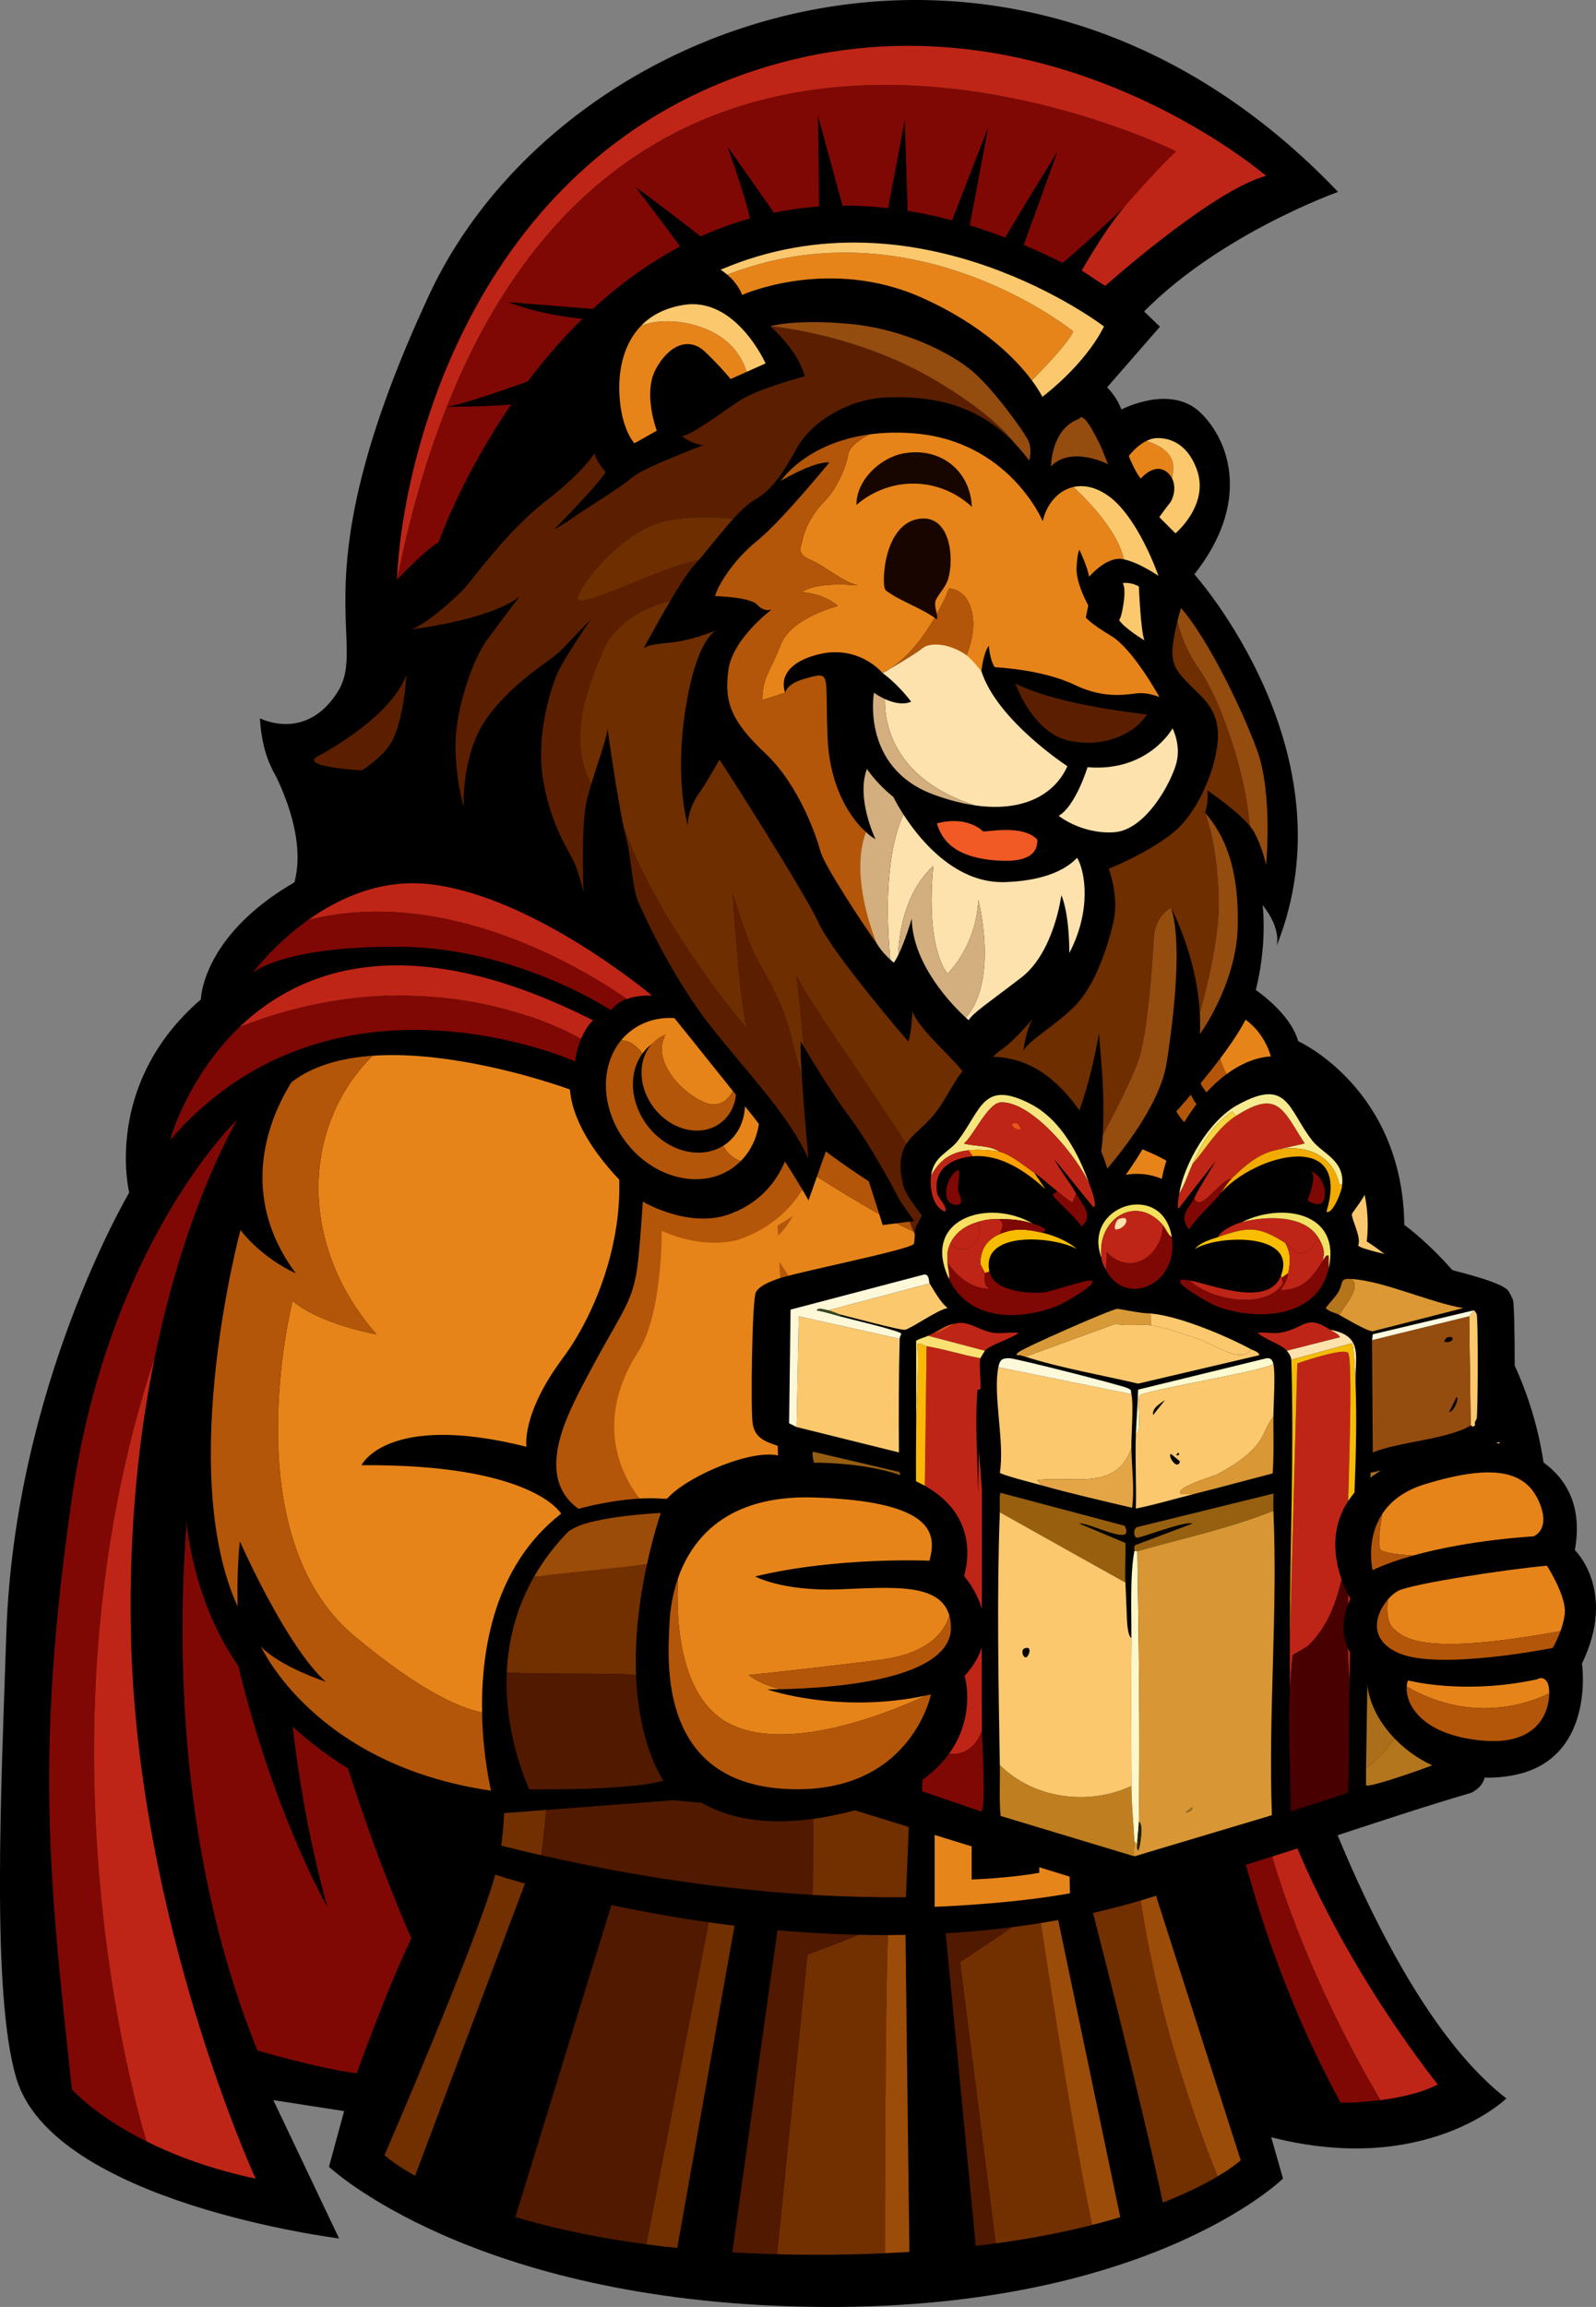 <?xml version="1.0" encoding="UTF-8"?>
<svg id="Layer_2" data-name="Layer 2" xmlns="http://www.w3.org/2000/svg" viewBox="0 0 1233.2 1781.19">
  <rect x="0" y="0" width="1233.2" height="1781.19" fill="#808080" stroke="none"/>
  <defs>
    <style>
      .cls-1 {
        fill: #7f0805;
      }

      .cls-2 {
        fill: #fdf8d8;
      }

      .cls-3 {
        fill: #fdfacf;
      }

      .cls-4 {
        fill: #ab6f1b;
      }

      .cls-5 {
        fill: #f8df62;
      }

      .cls-6 {
        fill: #e6851a;
      }

      .cls-7 {
        fill: #965e10;
      }

      .cls-8 {
        fill: #f8d440;
      }

      .cls-9 {
        fill: #f6e57e;
      }

      .cls-10 {
        fill: #501900;
      }

      .cls-11 {
        fill: #e1a447;
      }

      .cls-12 {
        fill: #d89a39;
      }

      .cls-13 {
        fill: #5b1f00;
      }

      .cls-14 {
        fill: #976010;
      }

      .cls-15 {
        fill: none;
      }

      .cls-16 {
        fill: #f4bc07;
      }

      .cls-17 {
        fill: #fbe072;
      }

      .cls-18 {
        fill: #262208;
      }

      .cls-19 {
        fill: #da4c17;
      }

      .cls-20 {
        fill: #e6841a;
      }

      .cls-21 {
        fill: #b5751a;
      }

      .cls-22 {
        fill: #e3a546;
      }

      .cls-23 {
        fill: #d89734;
      }

      .cls-24 {
        fill: #f2ac01;
      }

      .cls-25 {
        fill: #f7eb92;
      }

      .cls-26 {
        fill: #fbc86e;
      }

      .cls-27 {
        fill: #fde2ad;
      }

      .cls-28 {
        fill: #fdf7ca;
      }

      .cls-29 {
        fill: #f9be02;
      }

      .cls-30 {
        fill: #180500;
      }

      .cls-31 {
        fill: #eb5717;
      }

      .cls-32 {
        fill: #fbb808;
      }

      .cls-33 {
        fill: #fdfbef;
      }

      .cls-34 {
        fill: #f7bb00;
      }

      .cls-35 {
        fill: #fbf9e0;
      }

      .cls-36 {
        fill: #f4e15b;
      }

      .cls-37 {
        fill: #722f00;
      }

      .cls-38 {
        fill: #37491e;
      }

      .cls-39 {
        fill: #bf7e20;
      }

      .cls-40 {
        fill: #9c4c09;
      }

      .cls-41 {
        fill: #f1e265;
      }

      .cls-42 {
        fill: #bf2516;
      }

      .cls-43 {
        fill: #d3ae7e;
      }

      .cls-44 {
        fill: #db9834;
      }

      .cls-45 {
        fill: #f15a24;
      }

      .cls-46 {
        fill: #f9a002;
      }

      .cls-47 {
        fill: #985f0f;
      }

      .cls-48 {
        fill: #d99735;
      }

      .cls-49 {
        fill: #6f2e00;
      }

      .cls-50 {
        fill: #490000;
      }

      .cls-51 {
        fill: #954c0f;
      }

      .cls-52 {
        fill: #b4761d;
      }

      .cls-53 {
        fill: #170500;
      }

      .cls-54 {
        fill: #fcf9db;
      }

      .cls-55 {
        fill: #b35609;
      }

      .cls-56 {
        fill: #976d25;
      }
    </style>
  </defs>
  <g id="Leijona_Christmas">
    <g>
      <path d="M210.23,593.68s31.62,55.1,14.73,94.98l72.89-13.9,136.89,13.9,37.78,16.39,53.78-46.11-64-53.52-227.56-31.98-24.51,20.24Z"/>
      <path d="M707.77,705.05c-.95.32-1.88.66-2.79,1.05,1.13.56,1.94-.15,2.79-1.05Z"/>
      <path d="M776.98,723.11c-.51-1.03-1.03-2.58-1.54-3.85-.54-.65-1.03-1.36-1.46-2.15l3,6Z"/>
      <path d="M709.98,703.11c-2,1-3,2-5,3,.91-.39,1.84-.74,2.79-1.05.66-.7,1.34-1.51,2.21-1.95Z"/>
      <path d="M773.98,717.11c.43.79.92,1.5,1.46,2.15-.49-1.2-.97-2.15-1.46-2.15Z"/>
      <path d="M1124.8,1309.09c18.24-3.89,71,10.47,71-137.36s-110.71-225.97-110.71-225.97c-1.3-105.5-81.96-141.83-81.96-141.83-6.48-22.23-32.49-39.7-39.41-44.02-22.18.52-44.65.4-66.76-.79-2,0-4-4-6-6v7-7c-3,0-7,2-10,0-15-10-33-12-50-15-3-1-5-7-8-8-4-1-9,2-13,4,0-2,0-6-1-6-11.14-2.79-26.59-.41-33.54-8.85.51,1.27,1.03,2.83,1.54,3.85l-3-6c-8-4-18,0-26-6-9.35-7.48-26.56-10.58-40.21-6.05-.85.91-1.66,1.62-2.79,1.05-5,0-9-7-13-8-15-2-28-5-41-12-1-1-3,3-5,5-18-13-44-11-65-18-1-1-2-5-3-5-22-5-46,0-67-3-50-9-98-3-147-3-2,0-4-4-6-3-6,0-11,4-17,5-2,0-4-2-6-2-27,6-53,6-80,5-2,0-4,4-6,4s-4-3-6-4c-1.42,7.1-6.89,9.65-13.52,8.74,3.21,1.18,5.21,1.39,5.21,1.39-78.8,42.33-79.45,94.43-79.45,94.43-76.19,65.77-55.35,149.13-55.35,149.13,0,0-88.56,149.13-94.93,339.79-4.04,120.93-11.68,278.88,7.67,343.98,28.65,96.38,249.41,123.73,249.41,123.73l-50.79-106.8,54.7,8.47-11.72,42.98s109.4,103.54,370.54,108.1c261.14,4.56,366.63-98.98,366.63-98.98l-9.12-31.91c119.82,30.61,181.69-29.96,181.69-29.96-93.77-72.28-158.3-278.5-158.3-278.5,0,0,28.37-1.1,64.31-10.58,34.46-9.09,21-14.82,54.85-22.03Z"/>
      <path d="M243.42,608.82c1.76,1.38,3.12,4.72,5.08,5.12,1.96.4,4.72-3.12,6.68-2.72,26.25,6.4,51.72,11.61,79.38,11.15,1.96.4,3.52,2.76,5.48,3.16,6.08.22,11.78-2.69,17.66-1.49,2.16-.58,3.32,3.74,5.28,4.14,48,9.83,96.23,13.58,143.41,32.43,19.97,7.15,44.49,7.07,65.04,16.38.98.2,1.16,4.32,1.94,5.5,19.17,11.07,45.04,14.33,60.07,30.67.4-1.96-.18-4.12.22-6.08-.4,1.96.18,4.12-.22,6.08,2.36-1.56,5.12-5.08,5.9-3.9,11.33,9.47,23.47,15.01,37.76,19.98,3.72,1.78,6.23,9.44,11.13,10.45,2.16-.58,3.34-1.36,5.5-1.94-.94.25-1.77.91-2.55,1.46,14.27-1.7,30.52,4.79,38.18,14,6.63,7.48,17.23,5.57,24.27,11.09.48.1.76,1.12,1,2.4,5.12,9.67,20.73,10.44,31.08,15.4.98.2.18,4.12-.22,6.08,4.32-1.16,9.82-3.09,13.54-1.31,2.74,1.58,3.49,7.86,6.23,9.44,16.05,6.35,33.29,11.92,45.97,24.72,2.54,2.56,6.86,1.4,9.8,2.01,1.56,2.36,2.72,6.68,4.67,7.08,21.42,5.61,43.4,10.23,65.24,14.17-.92-.88-1.47-1.36-1.47-1.36,57-64.11,46.12-144.11,46.12-144.11,14.86,18.33,10.84,31.47,10.84,31.47,59.81-149.28-63.57-286.88-63.57-286.88,43.03-54.34,28.18-101.92,4.91-124.63-23.27-22.71-61.29-2.58-61.29-2.58-3.88-10.54-11.06-17.11-11.06-17.11l40.83-46.81-12.21-11.81c59.53-60.26,149.85-92.29,149.85-92.29C784.35-113.61,433.6,8.67,331.58,227.74c-102.02,219.08-46.18,267.73-70.75,306.57-24.57,38.84-59.99,20.29-59.99,20.29,2.29,39.56,19.13,54.84,27.59,60.06,6.31,2.22,12.18.82,14.99-5.85Z"/>
      <path class="cls-20" d="M603.2,497.86c7.94-20.98,44.15-29.96,44.15-29.96-12.04-10.44-27.96-10.6-27.96-10.6,12.47-8.97,43.62-5.25,43.62-5.25-12.67-3.04-25.3-14.93-36.73-19.75-11.42-4.82-7.33-9.66-5.85-16.89s7.5-19.29,16.39-28.11c8.9-8.81,16.72-25.38,18.56-36.53.99-5.99,9.06-11.52,16.31-15.36,9.95-1.35,21.09-1.81,33.59-.89,74.33,5.44,100.43,67.9,100.43,67.9,2.88-13.06,11.78-23.76,23.76-26.43,12.9,12.09,34.5,34.94,38.91,55.86-.19-.04-.39-.1-.58-.14-12.65-2.59-26.26,13.61-26.26,13.61-1.37-7.92-7.46-20.8-7.46-20.8,0,0-1.8,2.29-2.24,14.17-.44,11.88,9.06,28.78,9.06,28.78l-1.89,9.25s2.79,4.23,19.67,14.33c16.88,10.1,37.2,47.17,37.2,47.17,0,0-7.65-3.23-14.99-3.07-7.34.16-25.44,5.76-50.55-6.36-25.1-12.12-61.69-13.63-61.69-13.63-3.87-5.45-4.59-16.56-4.59-16.56-4.5,5.73-5.71,19.77-5.71,19.77-3.14-1.26-2.81-4.1-12.06-10.93,3.31-7.98,7.37-21.19,4.89-33.79-3.91-19.86-17.81-19.16-17.81-19.16,0,0-16.41,42.66-45.25,61.61-3.62,2.12-6.15,3.57-6.15,3.57,0,0-18.86-23.14-51.66-13.9-32.8,9.24-23.57,29.08-23.57,29.08l-17.73,5.75c.26-18.56,6.23-21.77,14.17-42.74Z"/>
      <path class="cls-26" d="M879.99,452.83s1.38,34.4,4.32,41.65c0,0-15.96-9.69-19.6-15.76,0,0,1.45-.66,3.21-11.36,2.38-14.49-.49-17.11-.49-17.11,0,0,5.8-1.25,12.55,2.57Z"/>
      <path class="cls-20" d="M558.3,261.11c11.03,7.91,16.25,18.54,18.7,25.99l-12.49,5.57s-6.86-8.72-19.64-20.97c-12.78-12.26-28.59-4.86-38.38,13.75-9.79,18.6,1,47.07,1,47.07l-17.29,9.76s-10.87-11.23-11.69-40.28c-.49-17.16,3.54-36.73,16.78-50.4,20.78-7.86,47.48-1.61,63.01,9.53Z"/>
      <path class="cls-26" d="M558.3,261.11c-15.53-11.14-42.22-17.39-63.01-9.53,7.65-7.9,18.36-13.83,33.08-16.17,40.2-6.39,63.2,45.18,63.2,45.18l-14.58,6.5c-2.45-7.45-7.67-18.08-18.7-25.99Z"/>
      <path class="cls-20" d="M885.8,340.44c8.28,2.6,20.01,8.17,20.62,18.98.19,3.43-.13,6.8-.75,10.01-.95-1.87-2.32-3.63-4.3-5.14-9.59-7.28-19.9,5.23-19.9,5.23-4.32-4.87-9.29-17.41-9.29-17.41,0,0,5.74-7.74,13.62-11.68Z"/>
      <path class="cls-26" d="M906.42,359.42c-.61-10.81-12.34-16.38-20.62-18.98,1.41-.7,2.88-1.3,4.4-1.69,4.23-1.09,25.17-2.82,34.71,24.17,9.54,26.99-16.66,48.88-16.66,48.88l-12.5-12.53s5.27-7.34,8.22-10.95c2.34-2.86,5.33-11.71,1.69-18.89.62-3.21.94-6.59.75-10.01Z"/>
      <path class="cls-20" d="M1137.7,1202.35s-102.89,45.58-212.95-20.19c0,0,13.17-24.6,12.85-57.26,5.44-4.29,11.52-8.68,18.18-12.87,61.64-16.95,154.93-1.9,154.93-1.9,0,0-13.04-33.83-51.96-46.57-12.35-10.51-31.38-28.87-42.18-50.07-16.93-33.21-28-49.49-28-49.49,0,0,15.63-.65,27.35,7.81,0,0-32.19-29.08-37.63-65.5,9.23-10.61,19.22-25.33,24.85-43.56,5.37,4.1,13.76,12.79,21.68,30.47,13.02,29.09,12.16,76.84,12.16,76.84,0,0,52.53,23.01,86.83,98.12,23.52,51.51,32.75,120.37,36.22,158.56-3.97,15.76-9.81,29.68-17.14,41.27,2.53-11.3,3.43-31.54-5.19-65.67Z"/>
      <path class="cls-26" d="M1036.98,970.08s.87-47.76-12.16-76.84c-7.92-17.68-16.31-26.37-21.68-30.47,1.91-6.17,3.33-12.73,4.03-19.68,0,0,56.71,46.89,48.9,115.48,0,0,58.18,33.86,89.43,113.74,22.49,57.48,25.12,112.41,14.53,154.44-3.48-38.19-12.7-107.05-36.22-158.56-34.3-75.11-86.83-98.12-86.83-98.12Z"/>
      <path class="cls-26" d="M955.79,1112.03c37.39-23.56,93.02-41.13,154.93-1.9,0,0-93.29-15.05-154.93,1.9Z"/>
      <path class="cls-55" d="M1015.92,971.82c-11.72-8.47-27.35-7.81-27.35-7.81,0,0,11.07,16.28,28,49.49,10.81,21.2,29.83,39.56,42.18,50.07-11.86-3.88-26.09-5.83-43.12-4.23,0,0-9.77-23.77-38.42-38.1,0,0,4.23-61.54-19.86-95.4,0,0,9.91-6.84,20.94-19.52,5.44,36.42,37.63,65.5,37.63,65.5Z"/>
      <path class="cls-55" d="M1090.04,1278.64s10.74-3.91,17.75-16.61c0,0-52.42,19.21-100.29,4.23,0,0,25.56,19.7,46.24,25.89,0,0-91.33,25.56-179.41-27.19,0,0,45.91-63,32.89-110.87,0,0,11.14-13.99,30.39-29.19.32,32.66-12.85,57.26-12.85,57.26,110.05,65.77,212.95,20.19,212.95,20.19,8.62,34.13,7.73,54.37,5.19,65.67-.29.46-.57.94-.87,1.39,0,0-25.29,12.48-51.99,9.23Z"/>
      <path class="cls-20" d="M646.03,1026.27c-27.35-16.68-54.69-60.72-66.41-67.24,0,0,29.94,1.71,46.87-53.64,0,0,46.89,30.61,75.54,43.63,28.65,13.02,69.46,53.62,69.46,53.62,0,0,17.58-20.84,51.45-45.58,33.86-24.75,59.84-69.68,59.84-69.68,17.77,7.38,23.48,11.41,32.42,18.86,10.27,24.9,12.57,75.16,13.08,96.37-23.36-5.89-49.12-4.62-98.19,5.89-31.21,6.69-82.88,17.43-127.53,26.65-21.84.24-44.6-1.6-56.54-8.88Z"/>
      <path class="cls-26" d="M930.4,920.59c21.49,22.14,18.89,89.22,18.89,89.22-7.16-3.01-13.96-5.42-20.99-7.19-.51-21.21-2.81-71.48-13.08-96.37,3.81,3.17,8.77,7.74,15.18,14.35Z"/>
      <path class="cls-55" d="M492.24,979.84c2.15-14.68,4.45-52.09,4.45-52.09,0,0,35.82,21.49,67.73,9.44,50.31-19,48.84-72.61,48.84-72.61,11.07,22.14,98.33,72.28,98.33,72.28-5.21-6.51-11.72-41.03-11.72-41.03,54.05,37.12,71.63,106.8,71.63,106.8,0,0-40.81-40.59-69.46-53.62-28.65-13.02-75.54-43.63-75.54-43.63-16.93,55.35-36.65,54.53-36.65,54.53,11.72,6.51,28.83,49.66,56.18,66.35,11.95,7.29-19.4,104.07,2.44,103.83-112.96,39.6-200.96,35.24-200.96,35.24-33.57-23.4-11.45-68.33,1.44-93.37,29.14-56.6,39.04-63.16,43.29-92.13Z"/>
      <path class="cls-20" d="M570.29,957.26s-25.25,8.27-58.94-6.93c0,0,.67,63.95-18.32,93.54-43.74,68.16,4.09,116.37,4.09,116.37l113.62-23.4-10-190.47,33.11-20.67-7.35-20.31s-11.61,36.93-56.2,51.86Z"/>
      <path class="cls-15" d="M681.99,519.68s2.53-1.45,6.15-3.57c-1.99,1.31-4.04,2.51-6.15,3.57Z"/>
      <path class="cls-20" d="M606.81,534.63l-.04.23s.01-.09.04-.23Z"/>
      <path class="cls-26" d="M829.47,376c7.56-1.68,16.35-.18,25.63,5.96,24,15.88,40.01,62.7,40.01,62.7,0,0-14.21-10.03-26.73-12.81-4.41-20.91-26.01-43.76-38.91-55.86Z"/>
      <path class="cls-55" d="M712.47,500.66c-3.59,3.13-16.51,10.86-24.33,15.45,28.84-18.96,45.25-61.61,45.25-61.61,0,0,13.89-.7,17.81,19.16,2.48,12.6-1.58,25.81-4.89,33.79-.72-.53-1.48-1.08-2.31-1.65-11.65-8.04-26.26-9.7-31.52-5.12Z"/>
      <path class="cls-55" d="M621.94,524.01c21.1-5.83,15.35-5.17,17.54,45.8,2.19,50.97,29.68,72.55,29.68,72.55-8.98,37.38,8.29,86.12,8.29,86.12-8.82-12.11-40.53-60.15-43.36-70.7-2.83-10.55-16.11-51.16-42.88-76.25-26.77-25.09-31.68-40.06-28.38-64.31,3.3-24.25,33.48-46.65,33.48-46.65,0,0-5.5,2.53-11.22-3.63-5.72-6.16-32.54-6.66-32.54-6.66,1.37-6.7,13.21-27.21,32.31-42.57,19.1-15.37,55.96-60.66,55.96-60.66-12.45-.89-37.49,14.26-37.49,14.26,0,0,19.12-29.19,68.33-35.88-7.25,3.84-15.32,9.37-16.31,15.36-1.84,11.15-9.66,27.71-18.56,36.53-8.9,8.81-14.91,20.88-16.39,28.11s-5.57,12.07,5.85,16.89c11.42,4.82,24.05,16.71,36.73,19.75,0,0-31.15-3.72-43.62,5.25,0,0,15.92.16,27.96,10.6,0,0-36.21,8.98-44.15,29.96-7.94,20.98-13.91,24.18-14.17,42.74l17.73-5.75.04-.23c.27-1.19,2.21-7.05,15.14-10.62Z"/>
      <path class="cls-1" d="M275.68,1600.76s21.92-61.87,42.22-104.19c0,0-85.2-188.2-96.92-362.73,0,0-15.63,166.93,31.91,338.41,0,0-102.24-177.51-91.82-419.46,0,0-64.47,275.76,37.77,530.39,0,0,48.84,14.33,76.84,17.58Z"/>
      <path class="cls-20" d="M558.82,884.65c.89-.56,1.77-1.14,2.62-1.79,17.72-13.49,19.07-41.54,3-62.66-16.07-21.11-43.47-27.3-61.19-13.81-2.68,2.04-4.94,4.45-6.87,7.08-2.66-3.71-8.51-10.28-16.48-10.21,2.27-2.76,4.87-5.28,7.8-7.51,24.32-18.51,61.92-10.03,83.98,18.95,20.51,26.95,20.34,62.13.65,81.81-4.05-1.38-9.8-4.58-13.5-11.86Z"/>
      <path class="cls-20" d="M547.31,852.13c-16.6-4.48-45.87-32.35-32.61-53.76,14.53-5.72,33.15.27,44.78,15.55,5.44,7.15,8.48,15.24,9.26,23.11-2.56,6.87-8.84,18.51-21.43,15.11Z"/>
      <path class="cls-55" d="M556.95,866.91c-14.99,11.41-38.16,6.18-51.75-11.68-13.59-17.86-12.46-41.58,2.53-52.99,2.17-1.65,4.52-2.91,6.97-3.88-13.26,21.41,16.01,49.29,32.61,53.76,12.59,3.4,18.88-8.24,21.43-15.11,1.16,11.77-2.81,23.05-11.79,29.89Z"/>
      <path class="cls-55" d="M567.56,900.68c-24.32,18.51-61.92,10.03-83.98-18.95-19.4-25.49-20.3-58.34-3.69-78.48,7.97-.07,13.82,6.51,16.48,10.21-10.82,14.77-9.77,37.66,3.87,55.58,15.3,20.1,40.86,26.65,58.57,15.59,3.7,7.28,9.45,10.48,13.5,11.86-1.48,1.48-3.06,2.88-4.76,4.18Z"/>
      <path class="cls-20" d="M952.9,865.43c.78-.14,1.56-.3,2.34-.51,16.26-4.45,25.69-24.08,21.08-43.84-4.61-19.76-21.53-32.17-37.79-27.71-2.46.67-4.74,1.73-6.86,3.05-.7-3.42-2.71-9.82-8.2-12.1,2.4-1.3,4.94-2.35,7.63-3.08,22.31-6.11,45.53,10.92,51.86,38.03,5.89,25.22-4.91,50.27-24.4,58.57-2.36-2.16-5.33-6.13-5.66-12.4Z"/>
      <path class="cls-20" d="M955.22,838.65c-10.24-8.21-22.09-37.24-6.17-48.88,11.95.16,23.13,10.08,26.54,24.67,1.59,6.83,1.22,13.63-.68,19.59-3.92,4.25-11.93,10.85-19.69,4.62Z"/>
      <path class="cls-55" d="M957.4,852.28c-14.03,3.84-28.64-6.87-32.62-23.93-3.98-17.06,4.17-34,18.2-37.85,2.03-.56,4.06-.77,6.08-.75-15.93,11.65-4.07,40.67,6.17,48.88,7.76,6.23,15.77-.37,19.69-4.62-2.84,8.92-9.11,15.95-17.52,18.26Z"/>
      <path d="M503.82,764.54s56.91,70.68,78.69,98.23c21.78,27.55,42.22,63.99,42.22,63.99l17.34-48.93-61.34-113.3h-76.91Z"/>
      <path class="cls-55" d="M954.03,879.43c-22.31,6.11-45.53-10.92-51.86-38.03-5.57-23.85,3.79-47.56,21.3-57.08,5.49,2.28,7.51,8.68,8.2,12.1-11.91,7.38-18.14,24.02-14.22,40.79,4.39,18.81,19.94,30.95,35.45,28.23.33,6.27,3.3,10.24,5.66,12.4-1.47.62-2.97,1.16-4.53,1.59Z"/>
      <path class="cls-37" d="M467.89,1460.2l-81.31,247.99c-64.29-20.92-89.51-44.16-89.51-44.16,0,0,69.03-158.9,85.31-215.55,16.28-56.66.65-136.75.65-136.75,0,0,14.28,11.69,39.24,24.51,4.83,39.19-5.06,104-5.06,104l210.67,32.02.65-84.33h80.43s1.74-14.54,1.74-14.54c0,0,45.15-40.81,84.11-46.6,32.25-4.8,57.74,11.23,65.57,16.9-6.64,16.47-13.14,30.9-13.14,30.9h27.09c-.77,131.48,50.6,266.9,66.57,305.78-13.28,7.9-34.62,18.52-66.07,28.66l-51.03-236.76-20.76,5.21s26.1,173.15,40.84,240.43c-21.3,5.41-46.04,10.35-74.58,14.26l-27.53-217.24,53.05-35.49-71.77,7.71s16.93,190.91,21.9,248c-8.89.96-18.12,1.81-27.69,2.55l-11.98-258.26h-18.23c-2.84,19.87-3.2,211.52-3.25,260.29-16.83.76-34.57,1.17-53.3,1.17-10.35,0-20.39-.14-30.18-.4l23.56-231.44s52.1-19.32,54.7-21.92l-86.83-7.71s-30.35,198.14-38.7,258.81c-19.12-1.36-36.99-3.2-53.66-5.4l51.55-266.16-83.04-6.46Z"/>
      <path class="cls-10" d="M559.5,1369.03c104.19-1.95,203.83-66.42,237.04-91.82,0,0,43.05,21.73,75.47,34.28-2.66,9.15-7.18,21.12-11.64,32.18-7.83-5.67-33.31-21.69-65.57-16.9-38.96,5.79-84.11,46.6-84.11,46.6l-1.74,14.54h-80.43s-.65,84.33-.65,84.33l-210.67-32.02s9.89-64.81,5.06-104c31.26,16.05,79.3,33.89,137.23,32.8Z"/>
      <path class="cls-40" d="M823.79,1472.25l51.03,236.76c-9.4,3.03-19.69,6.02-30.95,8.88-14.74-67.28-40.84-240.43-40.84-240.43l20.76-5.21Z"/>
      <path class="cls-40" d="M705.27,1479.41l11.98,258.26c-10.72.83-21.88,1.51-33.47,2.03.05-48.77.41-240.42,3.25-260.29h18.23Z"/>
      <polygon points="373.29 1401.15 546.63 1387.92 506.63 1335.93 377.63 1295.7 373.29 1401.15"/>
      <path class="cls-10" d="M794.81,1479.41l-53.05,35.49,27.53,217.24c-7.83,1.07-15.94,2.07-24.36,2.98-4.97-57.09-21.9-248-21.9-248l71.77-7.71Z"/>
      <path class="cls-10" d="M467.89,1460.2l83.04,6.46-51.55,266.16c-46.49-6.15-83.66-15.15-112.8-24.63l81.31-247.99Z"/>
      <path class="cls-40" d="M860.37,1343.67c4.46-11.06,8.98-23.03,11.64-32.18.47.18.94.36,1.41.54,7.89,3.02,15.09,5.46,20.8,6.86,0,0-13.02,68.38-.65,145.87l65.12,203.18s-5.38,5.02-17.81,12.41c-15.97-38.88-67.33-174.3-66.57-305.78h-27.09s6.5-14.43,13.14-30.9Z"/>
      <path class="cls-10" d="M678.57,1487.12c-2.6,2.6-54.7,21.92-54.7,21.92l-23.56,231.44c-16.54-.43-32.3-1.19-47.27-2.26,8.35-60.67,38.7-258.81,38.7-258.81l86.83,7.71Z"/>
      <path d="M396.05,1718.73l-78.15-31.26,87.74-233.16c-23.12-6.57-36.3-11.29-36.3-11.29l2.6-21.9c132.5,34.67,242.9,44.52,328.06,43.74l2.77-67.94c-197.02,3.49-328.22-29.2-328.22-29.2v-22.14c115.57,27.26,234.1,33.76,328.98,32.74l.54-13.2c47.54,1.95,139.36-3.91,139.36-3.91,0,3.37.02,6.7.06,9.99,33.67-3.12,53.34-6.08,53.34-6.08v16.93c-17.94,2.45-35.59,4.55-52.94,6.35.92,27.57,2.98,50.39,4.28,62.67,35.39-6.84,53.87-13.66,53.87-13.66v23.44c-18.99,6.41-38.19,11.73-57.45,16.11,9.43,36.91,43.49,171.24,57.45,240.47l-33.21,9.77-51.19-244.73c-29.15,5.31-58.28,8.56-86.93,10.22l24.16,250.79-52.1,3.26-3.11-252.84c-34.27.67-67.54-.78-98.94-3.58l-36,256.42-42.33-5.86,45.17-254.07c-35.21-4.3-67.41-10.05-95.13-15.97l-76.37,247.89Z"/>
      <path class="cls-6" d="M825.41,1387.92s-67.4,2.93-103.22,0v84.33s57.96-1.95,104.52-10.42l-1.3-73.91Z"/>
      <path d="M802.38,1409s-33.7,1.47-51.61,0v42.17s28.98-.98,52.26-5.21l-.65-36.96Z"/>
      <path class="cls-49" d="M553.52,486.79c.14-.06.21-.08.21-.08,0,0-.08.03-.21.08Z"/>
      <path class="cls-49" d="M453.88,615.93s-.02.08-.03.12c-.13,0-.24-.03-.38-.03.16-.02.27-.06.41-.09Z"/>
      <path class="cls-51" d="M812.08,360.13s0-29.25,21.82-36.75c0,0,1.88-5.93,10.18,8.73,8.3,14.66,9.64,21.11,12.22,26.36,0,0-28.55-14.75-44.21,1.65Z"/>
      <path class="cls-13" d="M401.55,460.53c-23.01,18.22-83.64,25.42-83.64,25.42,11.06-3.72,33.76-23.66,41.51-32.31,7.75-8.65,32.97-44.17,62.58-67.02,29.61-22.85,37.46-36.87,37.46-36.87.48,5.75,8.62,14.73,8.62,14.73-6.88,10.89-39.99,44.33-39.99,44.33,0,0,7.81-4.05,14.86-9.26,7.05-5.2,37.4-23.58,45.54-30.89,8.14-7.31,54.97-24.97,54.97-24.97-10.08-1.07-16.51-7.04-16.51-7.04,7.09-.54,29.07-16.98,43.95-26.9s50.9-19.16,50.9-19.16c-4.89-19.95-26.58-38.68-26.58-38.68,0,0,67.47,5.62,129.41,42.89,34.74,20.91,51.83,37.64,60.14,48.31-32.01-33.97-70.22-37.12-98.49-36.33-31.42.88-59.54,19.72-69.97,38.19-10.43,18.47-18.67,32.74-32.95,40.78-4.91,2.77-10.7,8.24-16.62,14.69-14.42-1.31-41.52-2.59-59.4,3.76-25.33,8.99-53.56,38.67-60.62,55.83-6.22,15.13,58.93-20.86,93.19-27.61-1.24,1.44-2.41,2.75-3.47,3.88-4.42,4.68-11.56,15.9-18.53,27.66-18.67,4.24-40.58,15.59-50.52,35.26-14.94,34.43-28.37,71.11-10.63,106.48-.14.45-.27.9-.4,1.35-.38,1.28-.76,2.56-1.12,3.82-.49,1.71-.95,3.4-1.38,5.06-.14.03-.25.07-.41.09.14,0,.24.02.38.03-.06.24-.13.49-.19.73-5.07,19.9-2.75,71.89-2.75,71.89,0,0-3.69-16.05-8.44-25.33-4.75-9.28-17.68-28.88-23.02-62.88-5.34-34,6.65-71.43,12.52-83.19,5.87-11.76,24.46-38.98,24.46-38.98,0,0-14.78,15.36-22.8,23.69-8.02,8.33-35.99,23.21-56.75,51.53-20.76,28.32-18.52,69.33-18.52,69.33,0,0-6.61-21.29-6.36-48.5.25-27.2,13.26-64.75,23.65-79.25,10.39-14.49,25.91-34.58,25.91-34.58Z"/>
      <path d="M169.63,936.73l-26.22,172s-15.56,108.99,49.78,189.61c65.33,80.61,141.78,95.73,141.78,95.73v-34.62l-81.33-156.05-24.17-176.44-28.72-109.33-31.11,19.11Z"/>
      <path d="M946.71,768.51s-14.19,67.56-49.35,102.23c-35.17,34.68-17.19-53.02-17.19-53.02l49.96-74.94,16.58,25.73Z"/>
      <path class="cls-51" d="M595.23,251.91s17.71-5.68,60.48-1.91c42.77,3.77,79.4,22.9,95.56,36.52,16.16,13.61,39.95,46.73,43.22,53.52,3.26,6.79.79,15.64.79,15.64-3.4-4.61-6.91-8.77-10.49-12.57-8.31-10.67-25.39-27.4-60.14-48.31-61.94-37.28-129.41-42.89-129.41-42.89Z"/>
      <path class="cls-49" d="M446.75,460.03c7.06-17.17,35.29-46.84,60.62-55.83,17.87-6.35,44.98-5.06,59.4-3.76-9.62,10.49-19.61,23.6-26.83,31.98-34.26,6.75-99.41,42.74-93.19,27.61Z"/>
      <path class="cls-49" d="M467.41,499.22c9.95-19.67,31.86-31.02,50.52-35.26-10.45,17.62-20.52,36.47-20.52,36.47,3.84-2.54,9.27-3.09,22.86-4.53,12.79-1.36,31.12-8.3,33.24-9.12-1.85.78-15.61,8.29-23.82,60.47-8.81,56.03,1.82,90.11,1.82,90.11-.08-10.98,5.65-21.11,9.76-26.58,4.11-5.47,14.61-24.26,14.61-24.26,6.41,9.29,66.26,103.3,77.07,126.79,10.81,23.48,68.81,90.86,68.81,90.86,2.65-6.44,3.3-23.59,3.3-23.59,3.08,11.6,27.62,33.24,36.7,44.08,9.08,10.83,6.75,19,6.75,19,2.13-5.55,15.9-27.32,25.06-33.09,9.16-5.77,25.15-24.76,25.15-24.76-5.58,6.83-8.04,25.61-8.04,25.61,4.38-8.41,23.78-18.73,39.62-34.43,15.84-15.7,25.75-46.24,30.12-65.62,4.37-19.38-3.71-40.64-3.71-40.64,0,0,29.62-11.55,49.94-28,20.32-16.45,34.09-52.85,34.44-74.04.35-21.2-12.12-30.07-19.81-37.98-7.69-7.91-16.29-14.61-15.35-28.9.48-7.33,2.21-15.64,3.78-22.01,2.16,8.87,6.96,23.33,17.12,37.34,15.1,20.8,35.9,79.14,38.75,120.36-9.9-11.88-32.66-27.27-32.66-27.27,1.11,9.2-1.82,17.24-1.82,17.24,0,0,10.05,25.55,10.6,68.2.35,27.13-8.29,63.52-14.63,86.44-2.38-44.37-22.24-81.24-22.24-81.24,0,0-12.42,5.99-13.35,23.52-.93,17.54-4.8,74.31-11.94,94.58-5.53,15.69-20.77,44.83-27.39,57.2.43-11,.59-23.05.2-33.17-.8-20.44-3.25-44.95-3.25-44.95-21.85,127.06-86.89,163.76-86.89,163.76,0,0,13.17-17.25,16.91-37.13,3.74-19.89,3.55-56.29,3.55-56.29,0,0-10.05,37.72-19.06,58.98-5.83,13.76-22.98,33.88-34.36,46.37-2.5-17.96-10.45-61.47-31.99-95.03-27.82-43.36-77.4-112.9-81.85-125.77,0,0,4.28,34.61,5.64,55.2-1.51-2.53-2.38-4.02-2.38-4.02-.23,5.78.18,15.74.86,26.98-2.17-7.14-4.85-16.74-7.92-29.31-8.44-34.52-22.68-51.56-29.67-67.2-6.99-15.64-15.61-44.49-15.61-44.49,0,0,4.09,74.01,10.84,104.2,0,0-67.21-77.79-95.24-155.36-5.24-24.34-12.54-76.43-12.54-76.43-.4,7.29-7.35,25.79-12.64,43.2-17.74-35.37-4.31-72.05,10.63-106.48Z"/>
      <path d="M490.14,988.47s-.63,19.79-47.29,80.46c-44.76,58.19,2.13,96.56,2.13,96.56,0,0,39.65-11.56,70.32-8,11.78-14.89,58.55-36.73,82.89-34.22,38.4,3.95-98.33,82.88-98.33,82.88l-99.33,12.5,6.25-84.72,12.62-53.67,43.12-67,19-51.75,9.72,20.34-1.09,6.62Z"/>
      <path class="cls-20" d="M297.19,806.75c-62.14,51.27-71.59,148.93-6.26,223.52,0,0-43.83-7.8-64.82-25.87,0,0-46.12,180.52,47.58,258.7,50.6,42.22,81.27,55.67,98.8,59.11-.85-47.82,9.1-113.08,61.1-153.5,0,0-21.6-38.49-154.31-37.42,0,0,19.73-41.29,127.55-14.23,0,0-4.37-25.06,28.23-68.71,32.61-43.66,73.7-148.27,10.22-234.43,0,0-.27-.29-.78-.81-32.05-16.67-100.96-44.59-147.3-6.36Z"/>
      <path class="cls-55" d="M321.93,762.39c-65.99,9.61-167.08,122.26-93.3,220.82-28.11-13.06-42.83-33.51-42.83-33.51,0,0-50,185.68-2.19,290.68,0,0-.88-25.13,1.73-50.34,0,0,35.6,80.98,66.4,108.45,0,0-35.17-11.48-50-27.06,0,0,41.06,91.35,177.71,111.15,0,0-6.34-25.57-6.96-60.38-17.53-3.45-48.2-16.9-98.8-59.11-93.7-78.18-47.58-258.7-47.58-258.7,20.99,18.07,64.82,25.87,64.82,25.87-65.33-74.59-55.87-172.25,6.26-223.52,46.34-38.24,115.26-10.31,147.3,6.36-7.03-7.15-61.04-59.68-122.57-50.72Z"/>
      <path class="cls-51" d="M926.84,517.12c-10.17-14-14.96-28.47-17.12-37.34,1.49-6.05,2.84-10.34,2.84-10.34,20.2,23.08,46.27,75.95,58.68,109.47,12.41,33.52,7.05,89.12,7.05,89.12,0,0-2.79-14.2-9.63-26.23-.77-1.35-1.83-2.81-3.08-4.31-2.84-41.22-23.65-99.56-38.75-120.36Z"/>
      <path class="cls-51" d="M941.71,695.65c-.55-42.65-10.6-68.2-10.6-68.2,15.93,18.22,26.44,44.3,25.23,88.59-1.22,44.29-29.21,82.43-29.21,82.43.29-5.54.24-11.01-.04-16.38,6.34-22.91,14.98-59.31,14.63-86.44Z"/>
      <path class="cls-51" d="M891.5,724.37c.93-17.54,13.35-23.52,13.35-23.52,8.42,25.99,2.91,79.37-3.42,119.95-6.34,40.58-54.5,91.27-54.5,91.27,0,0,4.81-24.7,5.25-35.91,6.61-12.37,21.86-41.51,27.39-57.2,7.14-20.27,11.01-77.05,11.94-94.58Z"/>
      <path class="cls-13" d="M697.29,878.7c21.53,33.56,29.49,77.07,31.99,95.03-6.21,6.81-10.7,11.36-10.7,11.36.09-5.3-10.28-27.7-16.85-44.33-6.57-16.63-30.26-58.38-45.93-79.2-12.53-16.65-28.72-43.37-34.72-53.43-1.35-20.59-5.64-55.2-5.64-55.2,4.45,12.88,54.03,82.41,81.85,125.77Z"/>
      <path class="cls-13" d="M577.2,794.29c-6.75-30.19-10.84-104.2-10.84-104.2,0,0,8.62,28.85,15.61,44.49,6.99,15.64,21.23,32.68,29.67,67.2,3.07,12.57,5.75,22.17,7.92,29.31,1.71,27.86,5.17,63.66,5.17,63.66-15.11-33.34-43.71-62.46-73.87-100.21-30.16-37.75-51.53-84.34-57.22-97.13-5.69-12.8-5.03-32.27-10.24-52.28-.46-1.76-.94-3.86-1.45-6.2,28.04,77.57,95.24,155.36,95.24,155.36Z"/>
      <path class="cls-20" d="M829.14,255.71c-1.54,6.7-22.39,28.43-31.83,38.01-11.49-15.45-36.7-42.19-84.76-63.76-72.14-32.39-139.13-2.23-139.13-2.23-2.56-6.98-7.62-12.33-11.5-15.65h0c144.54-55.93,267.22,43.63,267.22,43.63Z"/>
      <path class="cls-26" d="M853.04,252.08c-15.49,30.73-47.65,54.31-47.65,54.31,0,0-2.33-4.92-8.08-12.66,9.44-9.58,30.29-31.31,31.83-38.01,0,0-122.68-99.57-267.22-43.64h0c-2.91-2.48-5.15-3.82-5.15-3.82,153.68-65.69,296.27,43.82,296.27,43.82Z"/>
      <path class="cls-1" d="M976.82,1350.69c.81,3.34,1.68,6.68,2.57,10.01-5.98,9.04-10.68,33.53,12.15,99.61,25.37,73.42,58.82,133.74,75.17,161.18-17.07,2.18-30.84,2.06-30.84,2.06-73.59-134.8-91.82-268.95-91.82-268.95,13.02,0,32.78-3.91,32.78-3.91Z"/>
      <path d="M489.18,921.18s-45.6-39.29-48.8-79.98c0,0-197.2-73.2-237.2,23.39l20.67-61.33,18.25-17.31,212.82,5.59,18.04,76.77,22.74,32.86-6.52,20Z"/>
      <path class="cls-42" d="M979.39,1360.7c34.82,129.68,131.58,248.74,131.58,248.74-12.86,6.68-29.75,10.2-44.26,12.05-16.35-27.43-49.79-87.75-75.17-161.18-22.84-66.08-18.13-90.57-12.15-99.61Z"/>
      <path class="cls-1" d="M55.57,1156.63c28.65-197.97,127.64-292.04,127.64-292.04-13.39,23.76-43.73,86.06-63.59,183.23-101.72,306.38-6.6,604.93-6.39,605.6-40.19-20.04-57.66-40.29-57.66-40.29-17.58-162.15-28.65-258.53,0-456.5Z"/>
      <path class="cls-42" d="M119.62,1047.82c-12.01,58.75-20.18,130.23-18.46,213.65,4.56,221.41,96.38,420.68,96.38,420.68-35.08-7.46-62.9-18.07-84.3-28.74-.21-.67-95.34-299.22,6.39-605.6Z"/>
      <path class="cls-1" d="M238,710.38c108.92-27.73,217.15,40.6,246.48,60.89-4.72,1.67-9.29,4.37-12.35,8.74,0,0-73.37-48.57-163.67-49.03s-112.88,19.94-112.88,19.94c0,0,15.77-21.54,42.41-40.54Z"/>
      <path class="cls-42" d="M238,710.38c23.97-17.1,56.74-32.14,94.77-27.62,80.32,9.55,171.05,85.96,171.05,85.96,0,0-9.98-.76-19.35,2.55-29.33-20.29-137.56-88.63-246.48-60.89Z"/>
      <path class="cls-1" d="M185.17,792.9c135.91-53.04,238.01-5.18,263.78,9.17-1.92,4.57-3.65,10.34-4.61,17.44,0,0-187.55-84.22-313.02,60.78,0,0,13.3-48.54,53.84-87.39Z"/>
      <path class="cls-42" d="M185.17,792.9c47.05-45.1,130.81-77.14,273.07-5.08,0,0-5.1,4.29-9.28,14.25-25.77-14.35-127.87-62.21-263.78-9.17Z"/>
      <path class="cls-13" d="M314.05,521.05s-1.38,29.6-10.05,49.07c-5.95,13.35-24.33,24.65-24.33,24.65,0,0-48.83-2.47-34.37-10.69,3.01-1.71,56.2-29.37,68.74-63.03Z"/>
      <path class="cls-13" d="M886.12,551.66c.15-.25-66.84-6.45-101.49-23.88,0,0,13.11,38.75,42.54,44.36,29.43,5.61,51.3-7.86,58.95-20.48Z"/>
      <path class="cls-27" d="M906.01,562.38s-18.63,33.85-65.7,29.98c0,0-9.19,30.02-22.28,37.54,0,0,17.45,14.21,42.57,12.71,25.12-1.5,44.89-39.6,48.44-53.7,3.55-14.09-3.03-26.52-3.03-26.52Z"/>
      <path class="cls-27" d="M683.77,539.71c13.3,6.15,20.22,2.02,20.22,2.02-11-14.44-22-22.05-22-22.05,2.11-1.06,4.16-2.26,6.15-3.57,7.82-4.58,20.74-12.32,24.33-15.45,5.2-4.52,19.37-4.58,33.15,4.39,4.8,3.13,12.74,13.31,12.74,13.31,12.17,37.94,66.38,73.22,66.38,73.22-9.49,21.33-33.48,35.81-71.67,30.21-65.01-21.1-69.74-66.37-69.31-82.09Z"/>
      <path class="cls-43" d="M721.63,613.59c-56.7-20.69-46.36-78.73-46.36-78.73,3.08,2.1,5.9,3.65,8.5,4.86-.42,15.72,4.31,61,69.31,82.09-9.59-1.41-20.07-4.06-31.45-8.21Z"/>
      <path class="cls-1" d="M908.85,116.93c-12.67,10.54-62.87,72.39-77.93,91.05C477.23,23.08,338.8,418.82,338.8,418.82c-10.27,5.54-32.05,28.83-32.05,28.83C421.78-126.82,908.85,116.93,908.85,116.93Z"/>
      <path class="cls-42" d="M582.25,54.71c218.68-72.21,396.04,81.09,396.04,81.09-41.51,11-124.25,84.9-124.25,84.9-7.81-4.52-16.71-11.42-24.32-15.39,15.05-18.66,66.46-77.84,79.13-88.38,0,0-487.08-243.75-602.1,330.72,3.48-90.58,56.81-320.73,275.49-392.94Z"/>
      <path class="cls-27" d="M701.2,623.25c21.67,13.87,54.93,25.2,100.83,14.33,0,0,23.23,13.18,30.03,24.32,6.8,11.14,11.22,41.52-5.83,73.92,0,0,.39-28.95-6.14-44.69,0,0-5.48,44.08-30.98,63.67-25.5,19.59-37.25,27.16-40.64,32.89,0,0-.83-.7-2.22-1.97,25.78-29.13,9.67-90.97,9.67-90.97-1.63,36.1-23.79,57.08-23.79,57.08-18.15-24.54-10.92-83.33-10.92-83.33-23.2,21.35-26.78,55.06-27.23,69.07-1.1,2.21-2.23,4.18-3.34,5.71,0,0-1.1-.86-2.73-2.35-7.03-77.38,7.57-108.69,13.29-117.69Z"/>
      <path class="cls-43" d="M677.46,728.47s-21.79-50.7-8.29-86.12c0,0,1.83,2.36,7.31,5.64,0,0-15.2-31.39-6.61-54.31,0,0,10.12,16,31.33,29.57-5.72,9-20.32,40.32-13.29,117.69-2.85-2.6-7.34-7.14-10.45-12.47Z"/>
      <path class="cls-43" d="M721.21,668.51s-7.23,58.79,10.92,83.33c0,0,22.16-20.98,23.79-57.08,0,0,16.11,61.83-9.67,90.97-8.82-8.07-41.17-40.11-41.76-76.5,0,0-4.98,17.26-10.51,28.35.45-14.01,4.04-47.72,27.23-69.07Z"/>
      <path d="M790.03,191.87l27.08-74.89s-37.74,60.96-41.52,68.61l14.45,6.28Z"/>
      <polygon points="748.72 177.21 763.56 98.26 734.05 174.2 748.72 177.21"/>
      <polygon points="701.43 165.75 699.08 92.82 685.34 165.34 701.43 165.75"/>
      <polygon points="651.9 162.03 632.13 89.74 632.9 165.01 651.9 162.03"/>
      <path d="M600.11,167.16l-38.09-54.22s17.67,48.93,18,60.3l20.08-6.08Z"/>
      <path d="M544.22,184.74s-43.18-33.66-52.95-40.09c0,0,36.14,47.5,37.53,50.45l15.42-10.36Z"/>
      <g id="Gift">
        <g>
          <path d="M1136.38,1344.35c-.15,3.02.32,6.27,0,9.24-1.05,9.72-1.73,14.35-10.97,19.63-74.24,21.77-147.57,49.46-222.33,69.3-6.28,1.67-21.94,7.08-27.14,6.93-6.56-.19-20.22-7.69-27.14-8.08l-224.64-69.3c-13.88-7.08-10.33-14.6-10.97-27.72-3.63-74.59,2.72-152.05,0-226.95-8.87-3.16-16.59-5.37-18.48-16.17-1.63-9.29-.51-91.42,2.31-97.02,2.49-4.94,10.66-7.98,15.59-9.82,13.12-4.89,98.23-21.6,101.06-25.99.61-.94.67-9.85,1.15-11.55.59-2.05,4.68-8.73,4.62-9.24-.15-1.35-12-14.67-13.86-23.1-7.32-33.15,10.39-34.86,24.25-53.13,17.65-23.26,19.32-48.83,58.33-38.69,36.7,9.54,61.84,53.51,70.45,87.78,12.28-4.62,25.96-5.26,38.11,0,6.54-38.15,45.82-95.94,90.09-90.09,19.88,2.63,26.5,26.26,36.38,38.69,14.8,18.63,32.07,19.92,27.72,51.97-1.35,9.95-13.64,23.96-13.86,25.41-.51,3.34,7.21,17.32,4.62,23.1,2.52,5.24,101.65,21.39,110.88,33.49.66.87,3.3,6.11,3.46,6.93,1.62,8.09,1.57,84.06,0,92.4-2.69,14.24-18.23,12.81-19.63,16.17-2.8,74.47,3.74,151.66,0,225.8Z"/>
          <path d="M1148.56,1353.9c-.16,3.16.34,6.57,0,9.67-1.1,10.18-1.81,15.02-11.48,20.55-77.71,22.79-154.46,51.77-232.71,72.53-6.58,1.74-22.97,7.41-28.41,7.25-6.87-.2-21.16-8.05-28.41-8.46l-235.13-72.53c-14.53-7.41-10.82-15.28-11.48-29.01-3.8-78.07,2.84-159.15,0-237.55-9.29-3.31-17.36-5.63-19.34-16.92-1.7-9.72-.54-95.69,2.42-101.55,2.61-5.18,11.15-8.35,16.32-10.28,13.73-5.12,102.82-22.61,105.78-27.2.64-.99.7-10.31,1.21-12.09.62-2.14,4.9-9.13,4.84-9.67-.16-1.42-12.56-15.35-14.51-24.18-7.67-34.69,10.88-36.49,25.39-55.61,18.47-24.35,20.22-51.11,61.05-40.5,38.42,9.98,64.73,56.01,73.74,91.88,12.85-4.83,27.17-5.51,39.89,0,6.85-39.93,47.96-100.42,94.29-94.29,20.81,2.75,27.74,27.49,38.08,40.5,15.49,19.5,33.57,20.85,29.01,54.4-1.41,10.42-14.28,25.07-14.51,26.6-.53,3.5,7.55,18.13,4.84,24.18,2.64,5.49,106.39,22.39,116.05,35.06.69.91,3.45,6.39,3.63,7.25,1.69,8.46,1.65,87.99,0,96.71-2.81,14.9-19.08,13.4-20.55,16.92-2.93,77.94,3.91,158.74,0,236.34Z"/>
          <g>
            <path class="cls-4" d="M1115.59,1122.59c2.53,2.03,2.42,1.79,2.31,5.2-1.83,58.45-3.96,116.34-3.46,174.98-26.51,13.35-35.1,46.94-58.9,62.37l3.46-228.11c17.22-2.65,39.92-13.2,56.59-14.44Z"/>
            <path class="cls-26" d="M695.18,1033.66c-.8,29.33-.85,58.44-.58,87.78l-79.12-19.63,1.73-85.47,77.96,17.32Z"/>
            <path class="cls-44" d="M1034.74,1015.18c3.88-6.5,17.77-22.04,9.24-27.72,25.85,1.69,60.26,18.1,86.62,22.52l-69.88,17.9c-4.4.09-20.98-9.97-25.99-12.7Z"/>
            <path class="cls-7" d="M696.34,1173.41c-20.88-10.03-42.89-22.69-61.21-36.96-1.96-1.52-3.69-3.29-5.77-4.62.07-1.15-2.44-8.73-1.15-10.97l66.41,15.59c3.22,2.5,1.57,31.38,1.73,36.96Z"/>
            <path class="cls-26" d="M718.28,990.93c4.18,6.65,7.81,13.77,13.86,19.06-7.03.87-28.8,16.21-32.92,16.75-3.58.47-41.82-9.8-49.09-11.55-3.33-.8-6.72-2.8-10.39-3.46l78.54-20.79Z"/>
            <path class="cls-2" d="M718.28,990.93l-78.54,20.79c-2.21-.4-7.4-2.43-8.66,0,6.08,1.09,11.98,2.96,17.9,4.62,6.11,1.71,46.02,11.09,47.35,13.28-.16,1.7-1.1,1.99-1.15,4.04l-77.96-17.32-1.73,85.47-5.77-2.89,1.15-87.78,103.37-27.14c4.09.01,3.39,5.89,4.04,6.93Z"/>
            <path class="cls-33" d="M635.12,1136.45l-2.31,218.29c-1.14.1-2.48,1.96-4.62,1.15,2.01-74.51-3.21-149.64,1.15-224.06,2.08,1.33,3.82,3.1,5.77,4.62Z"/>
            <path class="cls-11" d="M1115.59,1359.36c-.55-18.8-1-37.71-1.15-56.59-.49-58.64,1.64-116.53,3.46-174.98.11-3.4.22-3.17-2.31-5.2,2.09-.16,3.16-1.79,4.62-.58v235.61c-1.12,2.43-3.89,1.31-4.62,1.73Z"/>
            <path class="cls-26" d="M1136.38,1100.65l-1.15-84.31,3.46-4.62c.71-.05,2.22,2.6,2.31,2.89,1.22,3.85,1.02,74.56,0,80.85-.08.47-2.14,2.59-1.15,4.62-1.62,2.92-2.88.23-3.46.58Z"/>
            <polygon class="cls-35" points="1138.69 1011.72 1135.22 1016.34 1060.15 1034.82 1060.73 1030.2 1138.69 1011.72"/>
            <path class="cls-21" d="M1043.98,987.46c8.53,5.68-5.36,21.22-9.24,27.72-3.32-1.81-7.64-2.17-10.39-5.2,2.81-4,6.56-7.48,9.24-11.55,5.01-7.61.69-11.61,10.39-10.97Z"/>
            <path class="cls-38" d="M639.74,1011.72c3.68.67,7.06,2.66,10.39,3.46l-1.15,1.15c-5.92-1.66-11.82-3.53-17.9-4.62,1.27-2.43,6.45-.4,8.66,0Z"/>
            <g>
              <path class="cls-26" d="M696.34,1173.41c1.98,67.9,1.23,135.94,3.46,203.85l-71.61-21.37c2.14.8,3.48-1.05,4.62-1.15,13.69-1.21,29.58-12.5,43.89-16.75-16.21-1.26-30.94,8.19-43.89,16.75l2.31-218.29c18.33,14.27,40.33,26.93,61.21,36.96Z"/>
              <path d="M632.81,1354.74c12.94-8.56,27.68-18,43.89-16.75-14.31,4.25-30.2,15.54-43.89,16.75Z"/>
              <path d="M648.41,1330.49c5.46-.13-.04,10.3-3.46,8.08-2.19-1.42,2.33-8.06,3.46-8.08Z"/>
            </g>
            <g>
              <path class="cls-51" d="M1135.22,1016.34l1.15,84.31c-17.86,10.73-55.38,12.47-75.65,20.79l-.58-86.62,75.07-18.48Z"/>
              <path d="M1125.41,1078.71c2.4,1.15-2.3,11.76-5.77,11.55l5.77-11.55Z"/>
              <path d="M1118.48,1032.51c6.87-1.54,3.95,5.17-2.31,3.46-1.02-.84,2.11-3.42,2.31-3.46Z"/>
            </g>
            <g>
              <path class="cls-52" d="M1114.43,1302.77c.16,18.88.6,37.79,1.15,56.59-4.65,2.67-58.29,21.69-60.06,19.06v-13.28c23.8-15.43,32.39-49.02,58.9-62.37Z"/>
              <path d="M1095.38,1340.88c5.48.55-3.79,9.81-2.89,2.89.03-.2,2.68-2.91,2.89-2.89Z"/>
            </g>
            <g>
              <path class="cls-42" d="M757.55,1048.68c-1.32,5.46.58,17.06,0,23.68-.08.9-2.24.26-2.31,1.15-2.62,34.18,1.96,69.6,0,103.95l1.15-57.75,2.31,30.03c.27,62.17-.36,124.37,0,186.53-8.6,25.02-38.24,23.52-45.04-1.15-2.39-8.67-.66-17.76-1.15-26.56l3.46-269.11c13.93,2.19,27.67,6.82,41.58,9.24Z"/>
              <path class="cls-42" d="M1040.52,1202.29c-5.42,25.43-10.3,49.28-29.45,68.14-1.86,1.84-11.85,6.85-12.13,7.51-.53,1.25-2.1,23.7-2.31,27.14.03-14.23-.04-28.51,0-42.73l5.77-209.63c5.76-2.13,36.34-12.25,39.27-8.08,4.53,6.45-1.16,138.09-1.15,157.65Z"/>
              <path class="cls-26" d="M874.2,1076.4c1.89,9.12-.19,30.74,0,41.58-11.35,33.89-46.21,21.11-72.76,24.83l3.46,4.04c-4.15-1.17-31.65-8.18-32.34-9.82,3.89-23.53-5.48-59.61-1.15-81.43l102.79,20.79Z"/>
              <path class="cls-50" d="M1041.67,1224.23c.13,24.21-1.05,48.62,1.15,72.76-.55,29.04-.29,58.2-1.15,87.2l-44.47,14.44c.34-30.55-2.44-63.2-.58-93.55.21-3.44,1.78-25.89,2.31-27.14.28-.66,10.26-5.67,12.13-7.51,19.15-18.86,24.03-42.71,29.45-68.14,0,7.43,1.12,14.58,1.15,21.94Z"/>
              <path class="cls-26" d="M889.22,1023.27c10.55,1.35,25.82,7.03,36.38,10.39,11.31,3.61,33.65,20.14,41,8.08,1.84,1,6.44,2.12,6.35,4.62l-93.55,21.94c-28.71-6.76-59.15-11.87-87.2-20.79l69.88-25.41c8.85,2.09,18.37.03,27.14,1.15Z"/>
              <path class="cls-39" d="M874.2,1379c.07,14.31,1.66,28.49,2.31,42.73.16,3.54-1.25,7.85,0,11.55l-103.37-31.18c-1.21-13.05-.36-26.2-.58-39.27,26.29,26.04,68.23,31.62,101.64,16.17Z"/>
              <path class="cls-47" d="M869.58,1221.92l-97.02-54.28c.09-2.41-.58-14.24.58-15.01l95.86,25.41c8.77,17.35-27.37-2.99-35.23-1.73l35.8,15.01c.41,10.16-.56,20.48,0,30.61Z"/>
              <path class="cls-1" d="M758.7,1336.26c.05,8.45,3.53,60.84-.58,62.37l-45.62-15.59,1.15-47.93c6.81,24.68,36.44,26.18,45.04,1.15Z"/>
              <path class="cls-14" d="M983.92,1166.48c-34.03,13.64-69.94,21.22-105.1,31.18-.59.17-1.57-.08-2.31,0,.27-1.43-.6-3.46.58-4.62l44.47-16.75c-6.5-2.22-41.22,11.76-43.31,10.97-2.42-.91-2.63-6.52,0-8.08l105.68-25.99c.14,4.42-.2,8.89,0,13.28Z"/>
              <path class="cls-16" d="M1047.45,1069.47c1.84,50.19-2.42,104.24-3.46,154.77h-2.31c-.04-7.37-1.15-14.51-1.15-21.94,0-19.56,5.68-151.2,1.15-157.65-2.92-4.17-33.51,5.96-39.27,8.08l-5.77,209.63c.22-70.8,3.33-141.73,1.15-212.51l46.78-12.7c1.7.77,2.74,28.23,2.89,32.34Z"/>
              <path class="cls-32" d="M715.97,1039.44l-3.46,269.11c-3.76-66.59-5.24-138.85-4.62-205.58.2-21.65,2.25-43.52,1.15-65.26.71-1.34,4.99,1.43,6.93,1.73Z"/>
              <path class="cls-22" d="M804.9,1146.85l-3.46-4.04c26.56-3.72,61.41,9.06,72.76-24.83.26,15.36,2.51,30.78.58,46.2-23.29-5.53-46.85-10.85-69.88-17.32Z"/>
              <path class="cls-48" d="M983.92,1093.72c-.06,14.6.52,29.3-.58,43.89-20.61,5.36-41.14,11-61.79,16.17h-8.66c-7.38-4.73,24.71-14.07,26.56-15.01,11.74-5.95,24.93-14.18,32.92-24.83,4.72-6.29,6.64-14.43,11.55-20.21Z"/>
              <path class="cls-28" d="M878.82,1197.67c1.06,69.59,2.21,139.43,1.15,209.05-.09,5.78-1.33,12.22-1.15,17.32l-2.31-2.31c-.65-14.24-2.24-28.42-2.31-42.73-.18-37.97-.28-76.36,0-114.34.14-19.39-1.2-48.58,2.31-66.99.74-.08,1.72.17,2.31,0Z"/>
              <path class="cls-12" d="M886.91,1014.03c4.09-.49,1.74,6.05,2.31,9.24-8.77-1.12-18.29.93-27.14-1.15l-69.88,25.41c-2.01-.64-4.16-1.39-6.35-1.15-1.11-.76.46-1.6,1.15-2.31,2.91-2.98,72.07-33.42,76.23-33.49,2.13-.04,16.41,3.21,23.68,3.46Z"/>
              <path class="cls-26" d="M966.6,1041.75c-7.35,12.05-29.69-4.48-41-8.08-10.56-3.37-25.83-9.04-36.38-10.39-.57-3.19,1.78-9.73-2.31-9.24,20.78.74,59.26,16.66,79.69,27.72Z"/>
              <path class="cls-42" d="M761.01,1042.9l-43.89-11.55c1.99-1.21,3.02-1.49,4.62-2.31,5.8.25,11.75-5.34,16.17-6.93,9.21-3.31,19,5.37,29.45,6.93,5.88.88,13.51-.64,19.63,0-5.26,4.54-22.09,9.31-25.99,13.86Z"/>
              <path class="cls-42" d="M1027.81,1026.73c2.35,1.53,6.77,3.21,7.51,5.77l-41,10.39c-4.38-5.13-17.4-8.8-22.52-13.86,5.35-.61,12.23.84,17.32,0,19.28-3.17,19.45-14.88,38.69-2.31Z"/>
              <path class="cls-3" d="M983.92,1053.3c-11.53,6.09-99.96,20.18-103.37,24.25-2.99,3.57,2.81,25.97-2.89,30.03.4-11.5,1.49-23.11,1.73-34.65l99.33-24.25c3.44-.3,4.51,1.66,5.2,4.62Z"/>
              <path class="cls-54" d="M874.2,1076.4l-102.79-20.79c1.19-5.98,3.07-7,8.66-6.93,4.71.06,86.57,20.84,91.24,23.1,3.45,1.67,2.26,1.58,2.89,4.62Z"/>
              <path class="cls-17" d="M717.13,1031.35l43.89,11.55c-.22.26-3.39,5.45-3.46,5.77-13.91-2.42-27.65-7.05-41.58-9.24-1.94-.31-6.22-3.07-6.93-1.73,1.09,21.74-.95,43.61-1.15,65.26v-67.57c.5-1.16,7.89-3.23,9.24-4.04Z"/>
              <path class="cls-27" d="M1047.45,1069.47c-.15-4.1-1.19-31.57-2.89-32.34l-46.78,12.7c-.19-2.56-1.89-5.08-3.46-6.93l41-10.39c-.74-2.57-5.16-4.24-7.51-5.77,26.73,4.74,18.69,21.71,19.63,42.73Z"/>
              <path class="cls-42" d="M1043.98,1224.23c-.5,24.24-.7,48.52-1.15,72.76-2.21-24.14-1.02-48.55-1.15-72.76h2.31Z"/>
              <path class="cls-19" d="M737.92,1022.11c-4.42,1.59-10.37,7.18-16.17,6.93,5.17-2.66,10-6.49,16.17-6.93Z"/>
              <g>
                <path class="cls-23" d="M983.92,1166.48c3.52,78.09-4.08,156.86-1.15,235.04l-106.26,31.76c-1.25-3.7.16-8.01,0-11.55l2.31,2.31c.05,1.51-.47,3.45.58,4.62,1.12.21,4.71-20.99.58-21.94,1.05-69.62-.1-139.46-1.15-209.05,35.16-9.97,71.08-17.55,105.1-31.18Z"/>
                <path class="cls-18" d="M878.82,1424.04c-.18-5.11,1.07-11.54,1.15-17.32,4.13.96.54,22.15-.58,21.94-1.04-1.17-.52-3.11-.58-4.62Z"/>
                <path class="cls-56" d="M920.98,1395.17c2.39,2.6-4.97,5.58-5.2,4.04l5.2-4.04Z"/>
              </g>
              <g>
                <path class="cls-26" d="M869.58,1221.92c.5,9.07.72,18.07,1.15,27.14.14,2.99.52,14.08,3.46,15.59-.28,37.99-.18,76.37,0,114.34-33.41,15.45-75.35,9.87-101.64-16.17-1.04-63.45-2.4-132.02,0-195.19l97.02,54.28Z"/>
                <path d="M791.62,1272.74c6.71-2.47,3.09,6.73,1.15,6.93-2.46.25-4.27-5.79-1.15-6.93Z"/>
              </g>
              <g>
                <path class="cls-26" d="M983.92,1093.72c-4.91,5.78-6.83,13.92-11.55,20.21-7.99,10.65-21.18,18.88-32.92,24.83-1.86.94-33.94,10.29-26.56,15.01h8.66c-14.6,3.66-29.1,8.08-43.89,10.97.48-19.02-.65-38.17,0-57.17,5.7-4.06-.1-26.46,2.89-30.03,3.41-4.07,91.83-18.16,103.37-24.25,1.73,7.4.04,31.08,0,40.42Z"/>
                <path d="M900.19,1081.02l-9.24,11.55c-.72-5.72,5.27-8.7,9.24-11.55Z"/>
                <path d="M904.81,1122.59l6.93,5.77c-1.86,7.53-10-4.54-6.93-5.77Z"/>
                <polygon points="910.58 1121.44 911.16 1123.17 909.43 1123.75 908.85 1123.17 910.58 1121.44"/>
              </g>
              <g>
                <path class="cls-42" d="M985.08,888.14c-13.36,3.2-24,12.52-33.49,21.94-8.87.49-24.14,27.33-28.87,15.01,5.07-10.15,11.13-19.12,16.75-28.87l-28.87,36.96c-1.44-.88.25-9.6.58-11.55,4.31-7.19,6.89-15.43,10.39-23.1,10.74-12.23,19.45-28,33.49-36.96,32.52-20.76,36.03-5.04,53.13,21.37l-23.1,5.2Z"/>
                <path class="cls-1" d="M761.01,982.84l3.46-1.15c3.31,15.51,29.99,17.24,42.16,16.17,6.13-.54,36.61-11.62,37.54-8.66,1.25,3.99-23.14,17.49-27.14,19.06-29.95,11.68-68.32,11.67-83.74-20.79.54-4.14-1.01-7.99-1.15-12.7,7.11,10.9,19.06,20.48,32.34,20.21-5.77-3.28-3.1-10.16-3.46-12.13Z"/>
                <path class="cls-1" d="M1026.66,979.38c-8.78,39-56.63,40.85-87.2,28.87-5.96-2.34-43.56-23.84-20.21-19.63,15.28,14.81,58.14,23.21,71.61,2.89.48-.73-.47-4.14,0-5.2.12-.26,3.8-2.95,4.62-3.46-.95,5.35-2.85,8.83-5.77,13.28,17.62-.64,23.77-9.39,32.34-22.52.79-1.21,2.78-5.65,4.62-4.04v9.82Z"/>
                <path class="cls-1" d="M905.39,955.12c5.82,36.79-35.92,54.57-50.82,25.41l.58-13.86c18.03,19.47,43.07,2.79,43.31-20.79,2.91,3.43,3.75,7.14,6.93,9.24Z"/>
                <path class="cls-9" d="M841.86,914.7c-8.43-20.21-44.57-64.95-68.72-63.52-9.82.58-20.74,25.53-28.3,31.76,9.3,2.43,19.26,1.06,27.72,6.35-6.29-1.45-17.86-1.85-24.25-1.15-13.8,1.51-22.35,7.67-28.87,19.63,1.97-15.26,13.61-17.7,20.79-27.14,18.12-23.82,19.18-47.28,56.02-28.3,23.39,12.06,37.33,38.52,45.62,62.37Z"/>
                <path class="cls-25" d="M1037.05,914.7c-.01-.12-2.09.41-2.31-.58-5.24-23.56-27.91-31.2-49.66-25.99l23.1-5.2c-17.1-26.41-20.61-42.13-53.13-21.37l-2.89-3.46c-15.15,10.44-23.16,24.15-30.61,40.42-3.51,7.67-6.08,15.91-10.39,23.1,3.97-23.8,23.08-56.15,44.47-68.14,39.83-22.34,39.43,3.1,58.33,27.14,8.07,10.27,24.92,15.1,23.1,34.07Z"/>
                <path class="cls-42" d="M1019.73,957.43c-4,.47-5.3,6.24-8.66,8.08-10.84,5.94-10.8-1.32-17.9-5.77-20.98-13.15-28.37-12.82-51.97-4.62,2.3-5.33,13.12-10.14,18.48-11.55,18.54-4.88,49.98-6.17,60.06,13.86Z"/>
                <path class="cls-24" d="M1037.05,914.7c.38,3.75-7.56,23.74-12.13,20.79,20.46-66.85-61.7-42.7-84.89-10.39,4.04-4.51,6.98-10.48,11.55-15.01,9.49-9.42,20.13-18.74,33.49-21.94,21.75-5.21,44.42,2.42,49.66,25.99.22.99,2.3.46,2.31.58Z"/>
                <path class="cls-29" d="M993.16,959.74c4.39,8.44,3.93,13.91,2.31,23.1-.82.51-4.5,3.2-4.62,3.46l-1.15-1.15c13.47-33.81-48.77-31.88-66.41-20.79,4.42-5.34,11.72-7.09,17.9-9.24,23.61-8.2,31-8.53,51.97,4.62Z"/>
                <path class="cls-34" d="M804.9,951.66c8.61,1.88,20.58,6.68,27.14,12.7-17.27-9.74-74.4-14.73-67.57,17.32l-3.46,1.15c-.17-.89-3.46-5.65-3.46-7.51,0-10.88,5.17-18.36,15.01-22.52,11.63-4.92,20.27-3.8,32.34-1.15Z"/>
                <path class="cls-5" d="M797.97,944.73c-8.44-2.86-17.66-3.54-26.56-3.46-7.11.06-9.42.32-16.17,2.31-8.73,2.57-16.68,7.68-20.79,16.17-2.81,5.8-2.48,9.42-2.31,15.01.15,4.71,1.7,8.57,1.15,12.7-22.14-46.6,30.52-62.63,64.68-42.73Z"/>
                <path class="cls-41" d="M1026.66,979.38v-9.82c-1.84-1.61-3.83,2.83-4.62,4.04,1.63-7.11.86-9.86-2.31-16.17-10.08-20.03-41.52-18.74-60.06-13.86,30.55-15.21,76.84-7.97,66.99,35.8Z"/>
                <path class="cls-36" d="M905.39,955.12c-3.18-2.1-4.02-5.81-6.93-9.24-20.36-24-51.16-5.11-47.35,25.41-15.37-40.86,47.3-60.27,54.28-16.17Z"/>
                <path class="cls-42" d="M990.85,986.31c-.47,1.05.48,4.47,0,5.2-13.46,20.32-56.32,11.92-71.61-2.89,16.16,2.91,60.53,21.45,70.45-3.46l1.15,1.15Z"/>
                <path class="cls-1" d="M951.58,910.08c-4.57,4.54-7.51,10.5-11.55,15.01-7.18,8.01-15.4,15.14-21.37,24.25-8.09-11.44-.48-15.2,4.04-24.25,4.73,12.32,20-14.52,28.87-15.01Z"/>
                <path class="cls-42" d="M748.31,888.14l3.46,4.62c-16.33,1.39-30.83,9.66-27.72,28.3.72,4.3,8.23,10.19,6.35,14.44-9.97-3.22-12.16-18.53-10.97-27.72,6.53-11.96,15.07-18.13,28.87-19.63Z"/>
                <path class="cls-1" d="M831.47,921.63c4.7,8.54,14.18,16.83,4.04,25.41-1.79-4.82-21.34-21.78-21.94-24.25-.43-1.76,2.87-1.27,2.89-3.46,3.98,3.13,7.83,6.49,12.13,9.24l2.89-6.93Z"/>
                <path class="cls-46" d="M772.56,889.29c8.2,1.89,19.44,11.23,26.56,16.17l8.66,12.7c-15.14-13.86-34.93-27.2-56.02-25.41l-3.46-4.62c6.39-.7,17.96-.29,24.25,1.15Z"/>
                <path class="cls-1" d="M797.97,944.73c4.24,1.44,14.57,4.63,6.93,6.93-12.07-2.64-20.7-3.77-32.34,1.15,1.58-4.91,4.02-8.6-1.15-11.55,8.91-.08,18.13.61,26.56,3.46Z"/>
                <path class="cls-1" d="M740.8,903.15c.95,4.83-.81,10.03-.58,15.59.07,1.68,7.53,14.33-4.04,10.97-9.6-2.78-4.36-22.91,4.62-26.56Z"/>
                <path class="cls-1" d="M1013.37,904.31c7.79,3.5,11.81,13.62,9.82,21.37-2.04,7.93-12.4,1.9-12.7,1.15-.45-1.09,7.3-16.11,2.89-22.52Z"/>
                <path class="cls-8" d="M955.05,861.57c-14.04,8.96-22.75,24.73-33.49,36.96,7.45-16.28,15.45-29.98,30.61-40.42l2.89,3.46Z"/>
                <g>
                  <path class="cls-42" d="M841.86,914.7c.83,1.99,6.65,17.1,2.89,17.32l-30.03-36.96c4.74,9.33,11.68,17.36,16.75,26.56l-2.89,6.93c-4.29-2.75-8.14-6.11-12.13-9.24-5.94-4.67-11.01-9.48-17.32-13.86-7.13-4.94-18.37-14.28-26.56-16.17-8.46-5.3-18.42-3.92-27.72-6.35,7.55-6.23,18.48-31.18,28.3-31.76,24.15-1.43,60.3,43.31,68.72,63.52Z"/>
                  <path class="cls-31" d="M783.54,867.35c3.68-.62,3.53,2.09,5.2,4.04-1.48,2.69-10.01-3.23-5.2-4.04Z"/>
                </g>
                <path class="cls-42" d="M771.41,941.26c5.17,2.95,2.73,6.64,1.15,11.55-9.84,4.16-15.02,11.64-15.01,22.52,0,1.86,3.3,6.61,3.46,7.51.37,1.97-2.3,8.85,3.46,12.13-13.28.27-25.22-9.31-32.34-20.21-.17-5.6-.5-9.21,2.31-15.01,11.03,13.79,28.24-4.38,20.79-16.17,6.75-1.99,9.06-2.25,16.17-2.31Z"/>
                <g>
                  <path class="cls-42" d="M898.46,945.88c-.24,23.58-25.28,40.26-43.31,20.79l-.58,13.86c-1.74-3.41-2.96-5.21-3.46-9.24-3.81-30.52,26.99-49.41,47.35-25.41Z"/>
                  <path class="cls-27" d="M864.38,941.26c10.18-3.9,6.02,7.59-2.31,8.08-1.86-1.3.59-7.43,2.31-8.08Z"/>
                </g>
                <path class="cls-42" d="M1019.73,957.43c3.17,6.31,3.94,9.06,2.31,16.17-8.57,13.13-14.72,21.88-32.34,22.52,2.93-4.45,4.83-7.93,5.77-13.28,1.62-9.19,2.08-14.66-2.31-23.1,7.1,4.45,7.07,11.71,17.9,5.77,3.36-1.84,4.67-7.62,8.66-8.08Z"/>
                <path class="cls-42" d="M755.24,943.57c7.45,11.79-9.76,29.96-20.79,16.17,4.11-8.49,12.05-13.6,20.79-16.17Z"/>
              </g>
            </g>
          </g>
        </g>
      </g>
      <path d="M464.23,238.83c-1.36.16-62.39-4.8-71.32-5.52,0,0,25.23,10.96,66.77,13.67l4.55-8.15Z"/>
      <path d="M417.31,291.04s-60.53,22.39-73.31,23.1c0,0,52.32-.14,63.92-3.75l9.39-19.35Z"/>
      <path d="M833.5,212.96s19.96-35.8,35.54-53.44c0,0-44.77,42.24-50.44,45.07l14.9,8.37Z"/>
      <path d="M530.31,1159.55s34.6-35.71,118.17-29.45c83.56,6.26,107.49,46.02,96.45,86.88,0,0,35.71,39.02.37,76.94,0,0,24.3,78.41-93.5,106.02-117.8,27.61-155.35-41.6-158.29-91.66-2.94-50.06-4.05-104.55,36.81-148.72Z"/>
      <path d="M1184.69,1124.12c20.57,11.5,39.34,32.95,32.16,72.7,0,0,32.76,31.29,5.52,87.61,0,0,11.04,75.1-54.48,86.51-65.53,11.41-115.22-40.13-111.54-79.51,0,0-30.19-20.98-12.88-57.06,0,0-55.75-88.57,75.97-119.03,22.08-5.11,45.46-2.29,65.25,8.78Z"/>
      <path class="cls-20" d="M1197.04,1307.57c.04-3.78-.51-6.74-1.17-8.09-3.13-6.4-8.47-2.8-8.47-2.8-56.87,12.15-99.45.76-99.45.76-.54,1.38-.89,2.99-1.02,4.75,18.14,10.7,59.96,28.59,110.1,5.39Z"/>
      <path class="cls-55" d="M1146.36,1343.98c42.13,3.49,50.54-22.25,50.68-36.41-50.14,23.21-91.96,5.31-110.1-5.39-1.06,13.96,12.02,37.87,59.42,41.8Z"/>
      <path class="cls-20" d="M565.92,1332.02c46.46,21.33,124.11-11,149.87-22.98-67.95,14.55-122.91-4.63-122.91-4.63,3.42-.02,6.82-.08,10.19-.15-17.82-4.53-24.46-10.98-24.46-10.98,0,0,44.17-4.42,101.6-11.75,38.83-4.96,50.1-22.99,53.33-34.16-7.24-25.55-44.69-21.77-84.89-20.26-44.17,1.66-65.16-9.94-65.16-9.94,63.5-15.32,134.73-12.15,134.73-12.15,4.42-17.67,8.83-45.83-89.45-48.83-67.43-2.06-94.31,32.08-104.91,62.46-1.65,31.98.76,94.41,42.05,113.37Z"/>
      <path class="cls-55" d="M605.59,1381.16c97.74,6.07,113.75-72.89,113.75-72.89-1.19.27-2.36.51-3.54.76-25.76,11.98-103.41,44.31-149.87,22.98-41.29-18.96-43.7-81.4-42.05-113.37-4.85,13.9-6.29,27.02-6.63,35.51-1.1,27.06-9.39,120.93,88.35,127Z"/>
      <path class="cls-55" d="M680.22,1281.52c-57.43,7.34-101.6,11.75-101.6,11.75,0,0,6.63,6.45,24.46,10.98,72.33-1.63,132.77-15.2,131.72-48.44-.1-3.13-.53-5.93-1.25-8.45-3.23,11.16-14.49,29.2-53.33,34.16Z"/>
      <path class="cls-20" d="M1077.24,1257.94c8.09,7.01,22.51,20.85,128.53,1.46,1.57-4.3,2.94-9.22,3.34-14.07,1.1-13.25-13.8-36.44-13.8-36.44-28.7,2.41-103.81,13.8-114.85,19.33-2.46,1.23-5.36,3.62-8.04,6.73-.72,5.19-1.62,17.42,4.82,23Z"/>
      <path class="cls-55" d="M1080.46,1276.25c30.92,13.8,119.27-3.87,119.27-3.87,0,0,3.32-5.55,6.04-12.99-106.03,19.39-120.45,5.55-128.53-1.46-6.43-5.58-5.54-17.81-4.82-23-9.34,10.85-15.99,30.58,8.04,41.31Z"/>
      <path class="cls-20" d="M1188.69,1158.44c-10.49-22.84-35.34-28.52-87.8-12.44-16.65,5.1-26.79,13.65-32.87,22.93-1.87,10.65-3.9,25.87-.72,28.1,3.11,2.18,15.55,3.43,24.4,4.05,43.78-12.26,93.12-14.84,93.12-14.84,0,0,14.36-4.97,3.87-27.81Z"/>
      <path class="cls-55" d="M1068.02,1168.93c-13.09,19.97-7.44,43.36-7.44,43.36,9.44-4.42,20.1-8.12,31.12-11.2-8.85-.63-21.29-1.87-24.4-4.05-3.19-2.23-1.15-17.46.72-28.1Z"/>
      <path class="cls-37" d="M506.96,1206.14c-19.7,4.03-90.86,10.08-100.19,12.27-6.86,11.69-12.59,25.21-16.13,39.87-1.88,7.76-5.99,24.52-6.56,32.04,14.51,3.42,94.34.65,108.66,3.32-.03-24.38-.75-58.22,14.23-87.5Z"/>
      <path class="cls-40" d="M523.51,1167.48s-58.09,1.71-78.81,11.79c-12.79,6.22-26.85,20.29-37.93,39.15,9.33-2.19,83.6-8.49,103.3-12.53,6.66-13.01,2.49-24.97,13.44-38.41Z"/>
      <path class="cls-10" d="M403.4,1381.5s83.94,1.52,109.34-6.77c0,0-19.95-26.85-20.01-81.09-14.32-2.67-94.15.11-108.66-3.32-2.27,29.6,4.62,66.98,19.33,91.17Z"/>
      <path d="M411.96,1387.92s-65.33-122.56,36.89-214.75l-16.44,4.24-27.56,28.48-23.11,53.12-4.58,48.21,11.7,69.32,11.67,15.56"/>
      <path d="M512.74,1161.77s-48.37,130.52,0,212.96l10.77-7.43-20.76-104.54,35.77-106.57-25.78,5.58Z"/>
      <polygon points="669.18 905.4 682.07 945.87 706.37 942.76 680.29 905.4 669.18 905.4"/>
      <path d="M904.64,862.77s50.69-54.45,60.95-82.78l-19.51-8.71-29.41,50.14-12.03,41.35Z"/>
    </g>
    <path d="M690.31,615.39s32.45,67.68,86.66,65.68,61.12-28,61.12-28l-34.91-22.33-87-7.48-25.87-7.86Z"/>
    <path class="cls-45" d="M801.49,648.25c.65,16.01-17.18,17.63-35.03,15.82-19.62-1.99-37.08-8.82-42.53-28.36,16.23-4.22,28.62-.37,35.56,6.14,1.17,1.1,30.36-6.01,42,6.41Z"/>
    <path class="cls-30" d="M723.99,478.35c-10.89-8.6-29-14.3-39.42-22.42-2.63-2.05-1.4-14.81-.88-18.65,2.11-15.41,9.65-35.13,27.75-36.86,22.9-2.19,26.02,30.61,21.14,46.76-1.95,6.46-9.07,13.44-9.84,17.28-.95,4.73,2.01,9.17,1.24,13.89Z"/>
    <path class="cls-53" d="M750.98,391.35c-25.37-23.46-63.14-23.92-89.22-1.51-.19-18.95,18.23-36.57,36.67-39.82,27.93-4.93,51.16,12.97,52.55,41.33Z"/>
  </g>
</svg>